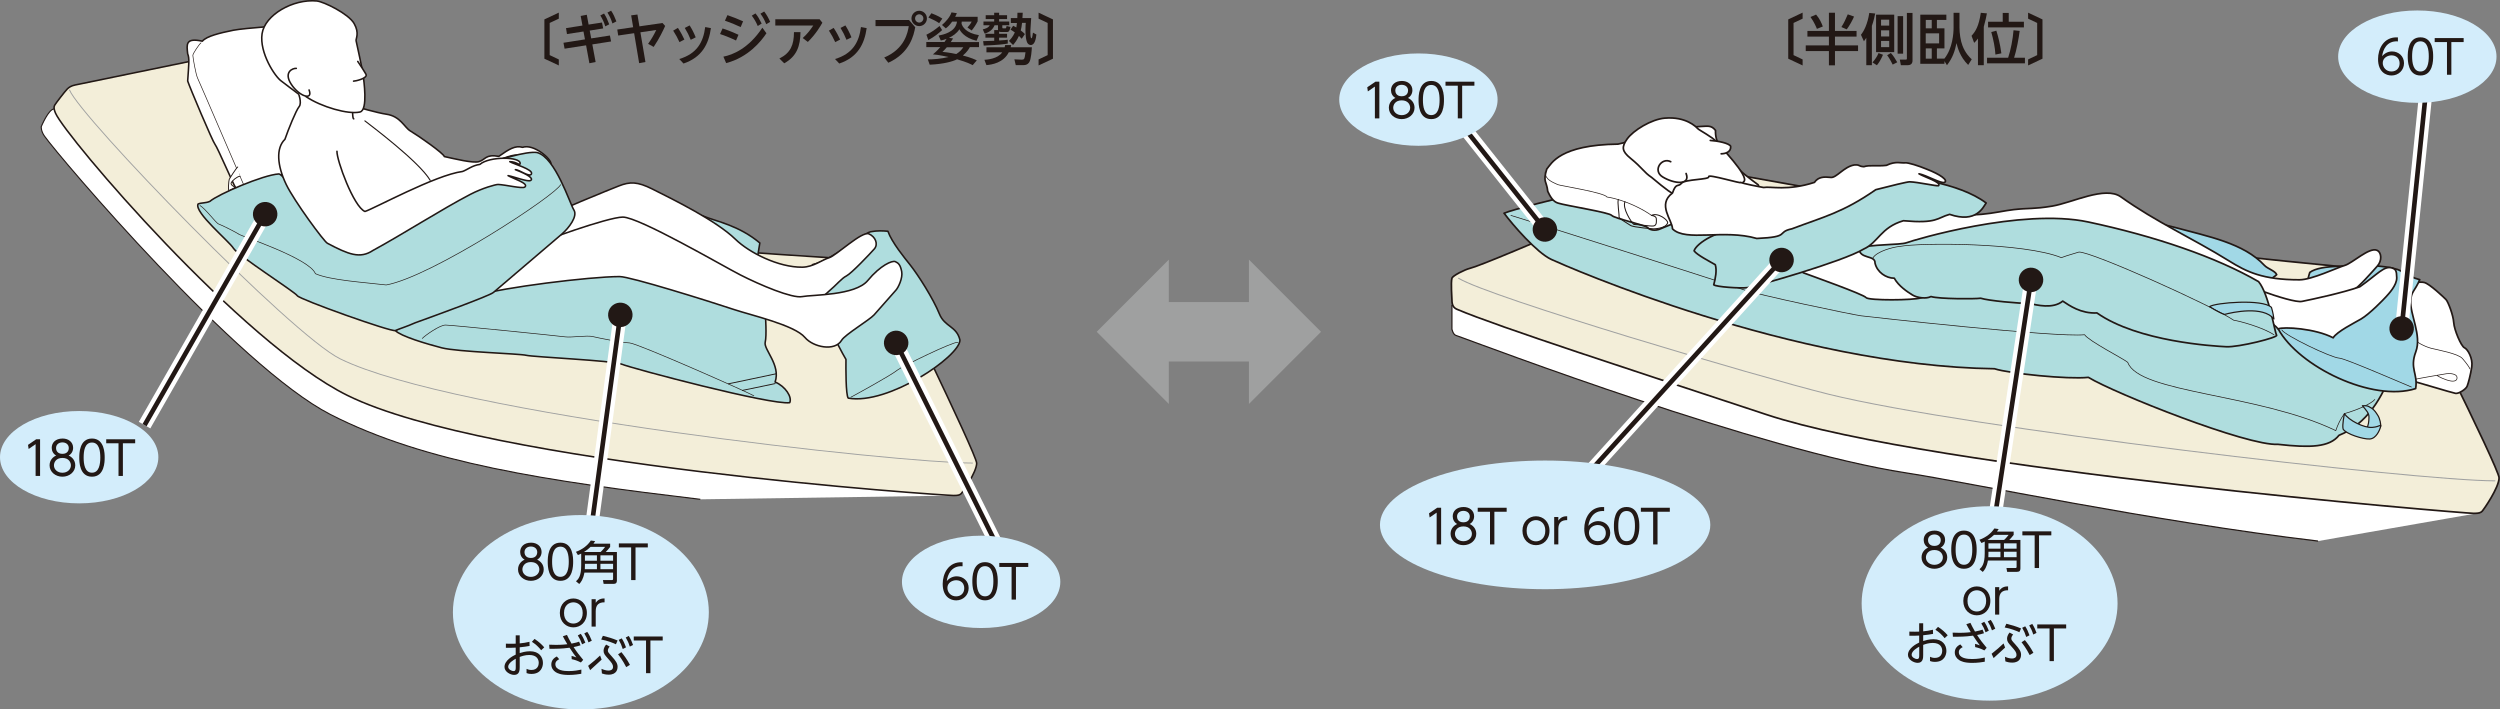<?xml version="1.0" encoding="UTF-8"?><svg id="_レイヤー_2" xmlns="http://www.w3.org/2000/svg" width="537.08" height="152.41" viewBox="0 0 537.08 152.41"><rect x="0" y="0" width="537.08" height="152.41" fill="#808080" stroke="none"/><g id="_レイヤー_1-2"><g><g><line x1="249.02" y1="71.28" x2="270.39" y2="71.28" style="fill:none; stroke:#9fa0a0; stroke-miterlimit:10; stroke-width:12.76px;"/><polygon points="251.1 55.78 251.1 86.78 235.61 71.28 251.1 55.78" style="fill:#9fa0a0;"/><polygon points="268.31 55.78 268.31 86.78 283.8 71.28 268.31 55.78" style="fill:#9fa0a0;"/><path d="M150.45,107.27c-32.8-3.9-59.13-7.79-79.51-18.25C50.99,78.78,12.73,33.74,9.54,29.22c-.77-1.1-.68-2.01-.68-2.01,0,0,1.58-3.8,2.76-3.8L207.02,95.86l-1.2,10.59" style="fill:#fff;"/><path d="M150.45,107.27c-32.8-3.9-59.13-7.79-79.51-18.25C50.99,78.78,12.73,33.74,9.54,29.22c-.77-1.1-.68-2.01-.68-2.01,0,0,1.58-3.8,2.76-3.8L207.02,95.86l-1.2,10.59" style="fill:none; stroke:#221815; stroke-miterlimit:10; stroke-width:.24px;"/><path d="M54.63,10.34s-37.59,7.74-38.45,7.91c-.86,.17-1.37,.5-1.74,.88-.54,.56-2.4,2.98-2.67,3.43-.3,.52-.11,1.14,.17,1.78,2.28,5.15,39.96,49.39,62.71,60.61,30.39,14.99,128.36,21.5,130.24,21.5,1,0,1.33-.12,1.65-.44,.2-.2,3.28-4.59,3.28-6.5s-20.28-43.45-20.28-43.45c0,0-67.9-3.87-76.78-6.94-8.87-3.07-58.12-38.79-58.12-38.79" style="fill:#f3eed9;"/><path d="M54.63,10.34s-37.59,7.74-38.45,7.91c-.86,.17-1.37,.5-1.74,.88-.54,.56-2.4,2.98-2.67,3.43-.3,.52-.11,1.14,.17,1.78,2.28,5.15,39.96,49.39,62.71,60.61,30.39,14.99,128.36,21.5,130.24,21.5,1,0,1.33-.12,1.65-.44,.2-.2,3.28-4.59,3.28-6.5s-20.28-43.45-20.28-43.45c0,0-67.9-3.87-76.78-6.94-8.87-3.07-58.12-38.79-58.12-38.79Z" style="fill:none; stroke:#221815; stroke-miterlimit:10; stroke-width:.34px;"/><path d="M14.94,19.34c2.36,5.86,47.64,52.58,58.14,57.75,24.54,12.07,120.4,22.39,135.84,22.39" style="fill:none; stroke:#9fa0a0; stroke-linecap:round; stroke-linejoin:round; stroke-width:.2px;"/><path d="M40.32,11.57c.42,.91,.23,2.37,0,5.83,.39,1.26,5.38,13.05,5.88,13.63,.5,.59,4.01,8.75,4.37,9.2s1.44,.75,2.55,.23c1.25-.59,24.38-9.6,24.83-9.95,.45-.35,1.9-.97,1.52-1.77-1.08-2.28-10.21-22.88-10.84-23.33-.83-.61-1.37-.26-2.92-.22-2.54,.06-13.37,.86-15.55,1.3-2.9,.59-5.78,1.27-6.69,2.36-3.67-.81-3.36,.72-3.15,2.72" style="fill:#fff;"/><path d="M40.32,11.57c.42,.91,.23,2.37,0,5.83,.39,1.26,5.38,13.05,5.88,13.63,.5,.59,4.01,8.75,4.37,9.2s1.44,.75,2.55,.23c1.25-.59,24.38-9.6,24.83-9.95,.45-.35,1.9-.97,1.52-1.77-1.08-2.28-10.21-22.88-10.84-23.33-.83-.61-1.37-.26-2.92-.22-2.54,.06-13.37,.86-15.55,1.3-2.9,.59-5.78,1.27-6.69,2.36-3.67-.81-3.36,.72-3.15,2.72Z" style="fill:none; stroke:#221815; stroke-linecap:round; stroke-linejoin:round; stroke-width:.34px;"/><path d="M190.75,49.68c-1.17-.09-2.18-.17-3.71,.11-1.53,.28-8.5,6.25-12.46,7.05-.77,1.55,1.44,5.3,1.33,6.91-.15,2.01,4.2,10.74,5.83,13.46-.02,1.82-.05,7.67,.49,8.32,8.57,1.55,24-8.99,24-12.47-.73-3.07-3.27-2.77-4.43-5.65-1.29-3.21-4.56-8.35-6.27-10.5-1.14-1.43-3.94-4.83-4.78-7.23" style="fill:#afddde;"/><path d="M190.75,49.68c-1.17-.09-2.18-.17-3.71,.11-1.53,.28-8.5,6.25-12.46,7.05-.77,1.55,1.44,5.3,1.33,6.91-.15,2.01,4.2,10.74,5.83,13.46-.02,1.82-.05,7.67,.49,8.32,8.57,1.55,24-8.99,24-12.47-.73-3.07-3.27-2.77-4.43-5.65-1.29-3.21-4.56-8.35-6.27-10.5-1.14-1.43-3.94-4.83-4.78-7.23Z" style="fill:none; stroke:#221815; stroke-linecap:round; stroke-linejoin:round; stroke-width:.34px;"/><path d="M163.24,52.2c-4.53-3.79-9.28-4.62-12.05-5.73-2.39-.96-18.4-2.12-20.4-1.95-2.87,.25-14.13-1.12-17.6,1.81-3.47,2.93-10.97,9.28-11.87,10-.9,.72-14.1,14.05-16.4,14.67,1.08,1.21,6.77,2.9,10,3.73,3.39,.87,16.69,1.24,18.13,1.6,1.44,.36,18.63,1.15,20.4,1.87,2.57,1.03,32.15,8.85,36.21,8.31,.56-1.19-.92-3.51-3.14-4.44,1.25-3.63-2.49-7-2.13-8.53,.36-1.53,.04-5.48,.04-6.74s-1.99-8.53-1.86-10.03c.13-1.54,.67-4.57,.67-4.57" style="fill:#afddde;"/><path d="M163.24,52.2c-4.53-3.79-9.28-4.62-12.05-5.73-2.39-.96-18.4-2.12-20.4-1.95-2.87,.25-14.13-1.12-17.6,1.81-3.47,2.93-10.97,9.28-11.87,10-.9,.72-14.1,14.05-16.4,14.67,1.08,1.21,6.77,2.9,10,3.73,3.39,.87,16.69,1.24,18.13,1.6,1.44,.36,18.63,1.15,20.4,1.87,2.57,1.03,32.15,8.85,36.21,8.31,.56-1.19-.92-3.51-3.14-4.44,1.25-3.63-2.49-7-2.13-8.53,.36-1.53,.04-5.48,.04-6.74s-1.99-8.53-1.86-10.03c.13-1.54,.67-4.57,.67-4.57Z" style="fill:none; stroke:#221815; stroke-linecap:round; stroke-linejoin:round; stroke-width:.34px;"/><path d="M90.69,72.74c.62-.68,3.78-2.91,5.02-2.91s24.35,2.35,25.72,2.54c1.36,.18,4.66-.37,5.93-.06,1.26,.31,6.22,1.3,7.89,1.36,1.67,.06,26.07,10.89,26.75,11.38" style="fill:none; stroke:#221815; stroke-miterlimit:10; stroke-width:.14px;"/><line x1="156.42" y1="82.47" x2="166.78" y2="80.29" style="fill:none; stroke:#221815; stroke-miterlimit:10; stroke-width:.2px;"/><line x1="159.5" y1="83.87" x2="166.52" y2="82.41" style="fill:none; stroke:#221815; stroke-linecap:round; stroke-miterlimit:10; stroke-width:.2px;"/><path d="M43.19,9.2c-.36,.23-1.76,2.31-1.76,2.69s.62,4.09,1.04,4.94c.42,.85,10.03,23.27,10.12,23.42" style="fill:none; stroke:#221815; stroke-linecap:round; stroke-linejoin:round; stroke-width:.14px;"/><path d="M51.07,35.87c-.29,.2-1.74,2.45-1.83,2.68-.09,.23-.3,2.55,0,2.41,.3-.14,1.33-.72,1.33-.72,0,0-1.1-.44-.91-.94,.2-.5,1.29-1.38,1.89-1.44" style="fill:#fff;"/><path d="M51.07,35.87c-.29,.2-1.74,2.45-1.83,2.68-.09,.23-.3,2.55,0,2.41,.3-.14,1.33-.72,1.33-.72,0,0-1.1-.44-.91-.94,.2-.5,1.29-1.38,1.89-1.44" style="fill:none; stroke:#221815; stroke-linecap:round; stroke-linejoin:round; stroke-width:.2px;"/><path d="M182.8,85.33c.65-.34,8.71-4.74,10-5.83,.84-.7,12.08-6.22,13.01-5.96" style="fill:none; stroke:#221815; stroke-linecap:round; stroke-linejoin:round; stroke-width:.14px;"/><path d="M115.95,47.48c2.45-1.77,15.66-7,16.96-7.52,2.41-.96,4.03-.96,7.24,.65,4.71,2.36,13.71,6.78,17.83,10.78,3,2.92,9.32,6.07,14.37,6.01,2.39-.03,4.29-1.6,5.77-2.03,1.48-.43,7.04-5.77,8.54-5.13,1.4,.6,2.08,2.21,1.16,3.25-.92,1.04-4.88,5.22-5.97,5.78-1.12,.58-2.16,1.95-3.79,3.31-.93,.78-3.51,3.75-5.53,2.15-2.06-1.62-9.7-2.51-10.93-2.77-1.23-.25-17.99-9.73-24.25-12.03-3.9-1.43-5.57-1.51-9.99,.85-5.61,2.99-14.01,4.67-16.1,5.53" style="fill:#fff;"/><path d="M115.95,47.48c2.45-1.77,15.66-7,16.96-7.52,2.41-.96,4.03-.96,7.24,.65,4.71,2.36,13.71,6.78,17.83,10.78,3,2.92,9.32,6.07,14.37,6.01,2.39-.03,4.29-1.6,5.77-2.03,1.48-.43,7.04-5.77,8.54-5.13,1.4,.6,2.08,2.21,1.16,3.25-.92,1.04-4.88,5.22-5.97,5.78-1.12,.58-2.16,1.95-3.79,3.31-.93,.78-3.51,3.75-5.53,2.15-2.06-1.62-9.7-2.51-10.93-2.77-1.23-.25-17.99-9.73-24.25-12.03-3.9-1.43-5.57-1.51-9.99,.85-5.61,2.99-14.01,4.67-16.1,5.53" style="fill:none; stroke:#221815; stroke-linecap:round; stroke-linejoin:round; stroke-width:.34px;"/><path d="M114.74,52.77c.84-.73,15.92-6.13,19.06-6.13,3.49,0,21.45,10.48,25.19,12.39,4.31,2.2,11.21,5.12,13.35,4.69,2.13-.42,11.38-.18,14.09-3.46,2.71-3.27,5.26-4.35,5.92-4.05s1.08,.68,1.36,2.11c.28,1.42-.74,3.47-1.23,4.01-.48,.54-3.73,4.24-4.7,5.32-.97,1.08-6.27,4.25-6.97,5.45-1.44,2.46-6.12,1.5-7.88-.6-2.23-2.66-11.54-4.77-15.27-6.01-5.59-1.86-22.27-7.07-24.53-7.07-6.43,0-25.49,2.4-30.06,3.94" style="fill:#fff;"/><path d="M114.74,52.77c.84-.73,15.92-6.13,19.06-6.13,3.49,0,21.45,10.48,25.19,12.39,4.31,2.2,11.21,5.12,13.35,4.69,2.13-.42,11.38-.18,14.09-3.46,2.71-3.27,5.26-4.35,5.92-4.05s1.08,.68,1.36,2.11c.28,1.42-.74,3.47-1.23,4.01-.48,.54-3.73,4.24-4.7,5.32-.97,1.08-6.27,4.25-6.97,5.45-1.44,2.46-6.12,1.5-7.88-.6-2.23-2.66-11.54-4.77-15.27-6.01-5.59-1.86-22.27-7.07-24.53-7.07-6.43,0-25.49,2.4-30.06,3.94" style="fill:none; stroke:#221815; stroke-linecap:round; stroke-linejoin:round; stroke-width:.34px;"/><path d="M78.39,25.97c1.26,.99,13.22,7.72,14.03,12.77,.21,1.31,14.6-4.29,15.14-4.49,.54-.2,2.14-.91,3.36-.93,.7,0,1.62,.56,2.7,.16,1.27,.6,2.76,.88,2.55,.13-.33-1.21,2.1,2.41,2.19,1.6,.12-1.05-3.72-4.38-6.09-3.56-1.56-.46-2.93,.39-5.11,1.94-2.87-.52-2.82,.71-4.3,1.14-1.26,.36-5.18-.61-7.41-1.1-.15-.68-5.4-4.37-7.3-5.5-1.27-.75-2.12-3.17-5.17-3.6-1.85-.26-6.54-1.62-6.54-1.62" style="fill:#fff;"/><path d="M78.39,25.97c1.26,.99,13.22,7.72,14.03,12.77,.21,1.31,14.6-4.29,15.14-4.49,.54-.2,2.14-.91,3.36-.93,.7,0,1.62,.56,2.7,.16,1.27,.6,2.76,.88,2.55,.13-.33-1.21,2.1,2.41,2.19,1.6,.12-1.05-3.72-4.38-6.09-3.56-1.56-.46-2.93,.39-5.11,1.94-2.87-.52-2.82,.71-4.3,1.14-1.26,.36-5.18-.61-7.41-1.1-.15-.68-5.4-4.37-7.3-5.5-1.27-.75-2.12-3.17-5.17-3.6-1.85-.26-6.54-1.62-6.54-1.62" style="fill:none; stroke:#221815; stroke-linecap:round; stroke-linejoin:round; stroke-width:.34px;"/><path d="M115.42,32.77c-4.61-.66-23.63,6.91-26.15,9.73-2.52,2.82-7.56,6.67-8.37,6.76-.81,.09-8.95,3.15-9.85,1.8-.9-1.35-9.89-13.69-11.15-13.69-3.35,.19-13.08,4.38-14.81,5.89-.93,.41-1.8,.25-2.54,.57-.87,1.79,6.69,8,7.62,9.53,.93,1.53,13.18,9.35,13.69,10.16,.51,.81,20.26,7.85,21.07,7.49,.81-.36,2.48-.86,4.28-1.67,3.78-1.36,15.95-5.78,16.79-6.51,2.68-2.31,13.32-11.33,14.76-12.59,1.44-1.26,3.4-3.78,2.53-5.13-.86-1.35-3.97-11.28-7.87-12.33" style="fill:#afddde;"/><path d="M115.42,32.77c-4.61-.66-23.63,6.91-26.15,9.73-2.52,2.82-7.56,6.67-8.37,6.76-.81,.09-8.95,3.15-9.85,1.8-.9-1.35-9.89-13.69-11.15-13.69-3.35,.19-13.08,4.38-14.81,5.89-.93,.41-1.8,.25-2.54,.57-.87,1.79,6.69,8,7.62,9.53,.93,1.53,13.18,9.35,13.69,10.16,.51,.81,20.26,7.85,21.07,7.49,.81-.36,2.48-.86,4.28-1.67,3.78-1.36,15.95-5.78,16.79-6.51,2.68-2.31,13.32-11.33,14.76-12.59,1.44-1.26,3.4-3.78,2.53-5.13-.86-1.35-3.97-11.28-7.87-12.33Z" style="fill:none; stroke:#221815; stroke-linecap:round; stroke-linejoin:round; stroke-width:.34px;"/><path d="M42.92,44.14c1.23,.65,3.46,3.81,4.08,4s4.03,1.92,4.4,2.23c.37,.31,15.12,5.14,16.36,8.43,3.21,1.41,10.47,1.86,15.22,2.42,9.88-1.81,36.68-19.45,37.48-21.59" style="fill:none; stroke:#221815; stroke-miterlimit:10; stroke-width:.14px;"/><path d="M68.13,26.81s8.66-3.34,11.53-2.55c2.87,.79,14.62,7.93,14.89,11.61,.27,3.68-8.51,13.85-13.64,13.39-5.13-.46-14.39-18.41-12.77-22.45" style="fill:#fff;"/><path d="M72.39,32.51c-.07,1.88,3.58,11.91,6.01,12.92,1.84-.54,15.17-7.85,20.96-8.59,1.03-.36,2.13-1.32,3.73-1.52,2-1.77,8.85-1.71,8.65-.16-.07,.52-.73-.43-2.22-.43,.83,.51,5.01,1.64,4.66,2.61-.33,.91-2.69-.94-3.46-.89,2.74,1.05,3.99,1.93,3.25,2.33-.61,.32-3.38-.77-4.82-1.05,.98,.6,4.58,1.68,3.59,2.46-.52,.4-4.19-.51-5.74-.56-.48-.01-3.29,.74-5.95,2.12-5.95,3.08-14.78,8.72-20.92,12.05-2.79,1.86-5.26,.86-9.8-1.54-.77-.41-7.13-9.08-8.84-12.62-1.98-4.11-2.22-7.84-.28-9.71,.72-2.1,2.38-6.21,3.05-7.02,.67-.81-.16-2.96-.36-3.56-.2-.6-.13-2.39-.59-2.79l4.38-1.86,7.44,.78s.5,1.22,.86,1.97c.32,.68-.65,7.88,0,8.08" style="fill:#fff;"/><path d="M72.39,32.51c-.07,1.88,3.58,11.91,6.01,12.92,1.84-.54,15.17-7.85,20.96-8.59,1.03-.36,2.13-1.32,3.73-1.52,2-1.77,8.85-1.71,8.65-.16-.07,.52-.73-.43-2.22-.43,.83,.51,5.01,1.64,4.66,2.61-.33,.91-2.69-.94-3.46-.89,2.74,1.05,3.99,1.93,3.25,2.33-.61,.32-3.38-.77-4.82-1.05,.98,.6,4.58,1.68,3.59,2.46-.52,.4-4.19-.51-5.74-.56-.48-.01-3.29,.74-5.95,2.12-5.95,3.08-14.78,8.72-20.92,12.05-2.79,1.86-5.26,.86-9.8-1.54-.77-.41-7.13-9.08-8.84-12.62-1.98-4.11-2.22-7.84-.28-9.71,.72-2.1,2.38-6.21,3.05-7.02,.67-.81-.16-2.96-.36-3.56-.2-.6-.13-2.39-.59-2.79l4.38-1.86,7.44,.78s.5,1.22,.86,1.97c.32,.68-.65,7.88,0,8.08" style="fill:none; stroke:#221815; stroke-linecap:round; stroke-linejoin:round; stroke-width:.34px;"/><path d="M65.74,20.76c3.27,2.21,9.1,3.89,11.6,3.3,1.76-.42,.8-6.83,.68-7.91-.12-1.08-1.43-6.95-1.52-7.4-.09-.44,.77-1.59-.42-3.69-1.19-2.1-6.51-4.7-8.03-4.85-5.08-.48-11.16,2.98-11.75,7.04-.6,4.06,2.78,9.28,4.21,10.22,0,0,3.25,2.49,3.64,2.75" style="fill:#fff;"/><path d="M65.74,20.76c3.27,2.21,9.1,3.89,11.6,3.3,1.76-.42,.8-6.83,.68-7.91-.12-1.08-1.43-6.95-1.52-7.4-.09-.44,.77-1.59-.42-3.69-1.19-2.1-6.51-4.7-8.03-4.85-5.08-.48-11.16,2.98-11.75,7.04-.6,4.06,2.78,9.28,4.21,10.22,0,0,3.25,2.49,3.64,2.75" style="fill:none; stroke:#221815; stroke-linecap:round; stroke-linejoin:round; stroke-width:.34px;"/><path d="M76.86,13.2c.13,.17,1.82,2.71,1.82,2.91,0,.82-2.35,1.32-2.72,1.32" style="fill:#fff;"/><path d="M76.86,13.2c.13,.17,1.82,2.71,1.82,2.91,0,.82-2.35,1.32-2.72,1.32" style="fill:none; stroke:#221815; stroke-linecap:round; stroke-linejoin:round; stroke-width:.34px;"/><path d="M63.65,14.69c-.74-.07-2.78,.77-1.1,3.38,1.73,2.68,4.76,3.61,3.85,1.26" style="fill:none; stroke:#221815; stroke-linecap:round; stroke-linejoin:round; stroke-width:.34px;"/><path d="M78.39,25.97c1.26,.99,11.65,8.75,14.03,12.77" style="fill:#fff;"/><path d="M78.39,25.97c1.26,.99,11.65,8.75,14.03,12.77" style="fill:none; stroke:#221815; stroke-linecap:round; stroke-linejoin:round; stroke-width:.24px;"/><path d="M498,116.24c-36.08-4.29-74.94-12.57-88.45-14.64-31.19-4.78-90.14-27.17-96.79-29.55-.63-.23-.84-1.36-.84-1.36v-5.05l143.21-5.03,77.32,49.61" style="fill:#fff;"/><path d="M498,116.24c-36.08-4.29-74.94-12.57-88.45-14.64-31.19-4.78-90.14-27.17-96.79-29.55-.63-.23-.84-1.36-.84-1.36v-5.05l143.21-5.03,77.32,49.61" style="fill:none; stroke:#221815; stroke-miterlimit:10; stroke-width:.26px;"/><path d="M366,36.34s-46.1,20.34-50.29,21.33c-.93,.22-3.65,1.54-3.79,2.11-.26,1.04,0,4.08,0,4.66,0,1.21,.4,1.71,1.1,2.01,8.66,3.71,38.76,13.44,66.45,22.61,35.95,11.91,149.93,21.23,151.99,21.23,1.1,0,1.47-.13,1.81-.48,.22-.22,3.61-5.05,3.61-7.15s-21.14-44.16-21.14-44.16c0,0-74.79-6.79-90.6-11.02-9.98-2.67-59.15-11.15-59.15-11.15" style="fill:#f3eed9;"/><path d="M366,36.34s-46.1,20.34-50.29,21.33c-.93,.22-3.65,1.54-3.79,2.11-.26,1.04,0,4.08,0,4.66,0,1.21,.4,1.71,1.1,2.01,8.66,3.71,38.76,13.44,66.45,22.61,35.95,11.91,149.93,21.23,151.99,21.23,1.1,0,1.47-.13,1.81-.48,.22-.22,3.61-5.05,3.61-7.15s-21.14-44.16-21.14-44.16c0,0-74.79-6.79-90.6-11.02-9.98-2.67-59.15-11.15-59.15-11.15Z" style="fill:none; stroke:#221815; stroke-miterlimit:10; stroke-width:.37px;"/><path d="M313.35,59.78c6.64,4.08,64.23,21.13,79.49,24.91,29.19,7.25,126.17,18.61,143.14,18.61" style="fill:none; stroke:#9fa0a0; stroke-linecap:round; stroke-linejoin:round; stroke-width:.22px;"/><path d="M323.13,45.81c1.78,2.41,6.98,8.46,10.16,9.93,3.18,1.47,51.98,22.89,95.19,23.48,3.18,1.03,15.76,2.32,20.17,1.85,5.66,3.44,34.12,14.78,40.76,14.39,6.95,.78,11.06,.62,13.08-1.94,11.83-4.73,13.89-23.2,13.65-26.8-.23-3.61-61.37-10.83-64.94-10.99s-88.76-19.15-91.47-18.76c-2.72,.39-32.51,7.14-36.62,8.84" style="fill:#afddde;"/><path d="M323.13,45.81c1.78,2.41,6.98,8.46,10.16,9.93,3.18,1.47,51.98,22.89,95.19,23.48,3.18,1.03,15.76,2.32,20.17,1.85,5.66,3.44,34.12,14.78,40.76,14.39,6.95,.78,11.06,.62,13.08-1.94,11.83-4.73,13.89-23.2,13.65-26.8-.23-3.61-61.37-10.83-64.94-10.99s-88.76-19.15-91.47-18.76c-2.72,.39-32.51,7.14-36.62,8.84Z" style="fill:none; stroke:#221815; stroke-linecap:round; stroke-linejoin:round; stroke-width:.37px;"/><path d="M324.6,46.28c1.24,.31,46.94,14.84,49.81,15.91,2.87,1.08,23.58,5.42,25.37,5.65,1.78,.23,41.9,4.72,48.06,4.07,.89,1.37,8.65,5.32,9.27,5.94,2.41,6.66,28.09,6.66,44.69,14.66,.42-1.25,1-2.5,1.86-3.65,2.93-.82,5.82-2.17,6.52-3.03" style="fill:none; stroke:#221815; stroke-linecap:round; stroke-linejoin:round; stroke-width:.15px;"/><path d="M507.53,87.16c1.19,0,1.01,0,1.81,.44,.8,.44,1.19,1.19,1.43,1.54,.53,.75,.77,2.11,.65,2.53s-1.03,.85-3.03,.51c.45-.8,.53-1.68,.54-2.56,.02-.88-.59-1.48-1.41-2.46" style="fill:#a1d8e6;"/><path d="M507.53,87.16c1.19,0,1.01,0,1.81,.44,.8,.44,1.19,1.19,1.43,1.54,.53,.75,.77,2.11,.65,2.53s-1.03,.85-3.03,.51c.45-.8,.53-1.68,.54-2.56,.02-.88-.59-1.48-1.41-2.46Z" style="fill:none; stroke:#221815; stroke-linecap:round; stroke-linejoin:round; stroke-width:.26px;"/><path d="M503.67,88.87c.87,1.41,4.19,3.1,5.97,2.95,1.78-.15,1.94-.85,1.78-.15-.16,.7-.93,2.56-2.33,2.64-1.4,.08-5.07-1.06-5.71-2.12-.25-.88,.28-3.31,.28-3.31" style="fill:#a1d8e6;"/><path d="M503.67,88.87c.87,1.41,4.19,3.1,5.97,2.95,1.78-.15,1.94-.85,1.78-.15-.16,.7-.93,2.56-2.33,2.64-1.4,.08-5.07-1.06-5.71-2.12-.25-.88,.28-3.31,.28-3.31Z" style="fill:none; stroke:#221815; stroke-linecap:round; stroke-linejoin:round; stroke-width:.26px;"/><path d="M520.82,60.69c1.16,.29,4.21,3.21,4.65,3.65,.44,.43,1.57,3.34,1.67,4.95,.1,1.6,1.6,5.12,2.31,5.42,.7,.3,1.84,2.31,1.57,4.08-.27,1.77-.74,3.51-1,4.18-.27,.67-1.81,1.64-2.48,1.54-.67-.1-9.03-2.64-9.5-2.74-.47-.1-4.05-18.87-3.68-19.27,.37-.4,4.58-2.28,6.46-1.81" style="fill:#fff;"/><path d="M520.82,60.69c1.16,.29,4.21,3.21,4.65,3.65,.44,.43,1.57,3.34,1.67,4.95,.1,1.6,1.6,5.12,2.31,5.42,.7,.3,1.84,2.31,1.57,4.08-.27,1.77-.74,3.51-1,4.18-.27,.67-1.81,1.64-2.48,1.54-.67-.1-9.03-2.64-9.5-2.74-.47-.1-4.05-18.87-3.68-19.27,.37-.4,4.58-2.28,6.46-1.81Z" style="fill:none; stroke:#221815; stroke-linecap:round; stroke-linejoin:round; stroke-width:.37px;"/><path d="M518.04,72.57c.97,.84,2.78,1.87,4.21,2.24,1.44,.37,5.82,1.14,6.76,2.21,.94,1.07,1.57,2.04,1.6,2.21" style="fill:none; stroke:#221815; stroke-linecap:round; stroke-linejoin:round; stroke-width:.15px;"/><path d="M518.58,81.54c.87-.21,6.05-1.12,6.99-1.25,.94-.13,2.07,.08,2.24,.62,.17,.55-.13,1.11-1.24,.95s-2.87-.99-3.03-1.24" style="fill:none; stroke:#221815; stroke-linecap:round; stroke-linejoin:round; stroke-width:.15px;"/><path d="M519.83,60.08c-1.22-.3-2.63-.96-4.08-1.87-1.45-.91-6.98-1.56-13.51-.98-2.43,.05-4.81,.4-6.02,1.29-.55,1.57-.81,4.48-1.67,6.24-.86,1.76-5.07,4.97-5.12,5.9,4.43,8.1,20.21,15.79,29.53,12.82,.53-3.21-1.34-4.25,.03-7.9,1.34-3.56-1.3-8.04-1.09-11.05,.15-2,.83-1.88,1.94-4.45" style="fill:#a1d8e6;"/><path d="M519.83,60.08c-1.22-.3-2.63-.96-4.08-1.87-1.45-.91-6.98-1.56-13.51-.98-2.43,.05-4.81,.4-6.02,1.29-.55,1.57-.81,4.48-1.67,6.24-.86,1.76-5.07,4.97-5.12,5.9,4.43,8.1,20.21,15.79,29.53,12.82,.53-3.21-1.34-4.25,.03-7.9,1.34-3.56-1.3-8.04-1.09-11.05,.15-2,.83-1.88,1.94-4.45Z" style="fill:none; stroke:#221815; stroke-linecap:round; stroke-linejoin:round; stroke-width:.37px;"/><path d="M490.21,70.89c.67,1.17,10.55,5.97,12.41,6.06,1.2,.06,14.08,5.65,15.42,6.19" style="fill:none; stroke:#221815; stroke-linecap:round; stroke-linejoin:round; stroke-width:.15px;"/><path d="M489.1,59c-.52,.59-2.67,1.6-2.63,2.67,.04,1.07-21.33-5.25-24.31-5.92-2.98-.67-15.63-6.1-14.2-6.63,1.43-.53,10.24-2.72,19.1-.31,7.44,2.02,14.96,3.43,19.41,8.2,.69,.74,2.33,1.18,2.63,1.99" style="fill:#a1d8e6;"/><path d="M489.1,59c-.52,.59-2.67,1.6-2.63,2.67,.04,1.07-21.33-5.25-24.31-5.92-2.98-.67-15.63-6.1-14.2-6.63,1.43-.53,10.24-2.72,19.1-.31,7.44,2.02,14.96,3.43,19.41,8.2,.69,.74,2.33,1.18,2.63,1.99Z" style="fill:none; stroke:#221815; stroke-linecap:round; stroke-linejoin:round; stroke-width:.37px;"/><path d="M427.76,59.21c2.29-.94,11.53-2.78,17.71-6.08,4.86-2.6,6.7-2.51,10.99-.93,6.89,2.53,25.33,12.96,26.68,13.24,1.35,.28,9.75,1.26,12.02,3.04,2.23,1.75,5.06-1.51,6.08-2.37,1.79-1.5,2.93-3,4.17-3.64,1.2-.62,4.32-4.18,5.34-5.33,1.02-1.15,.91-2.93-.11-3.37-1.64-.72-5.27,2.77-6.89,3.24-1.63,.47-7.11,3.1-9.74,3.1-7.9,0-11.3-1.67-15.21-4.1-7.58-4.72-15.67-8.35-23.17-13.72-3.36-2.4-10.45,1.27-14.76,1.99-3.98,.66-5.02,.39-8.25,.75-3.77,.41-9.72,2.35-15.23-.15,0,0-3.42,2.03-8.55,1.65-5.14-.37-20.73,8.22-20.73,8.22,0,0-2.11,3.33-.66,3.87,1.45,.54,12.97,4.64,13.43,5.31,.46,.66,10.32,.6,11.81,.05,1.49-.55,5.1-1.78,5.1-1.78" style="fill:#fff;"/><path d="M427.76,59.21c2.29-.94,11.53-2.78,17.71-6.08,4.86-2.6,6.7-2.51,10.99-.93,6.89,2.53,25.33,12.96,26.68,13.24,1.35,.28,9.75,1.26,12.02,3.04,2.23,1.75,5.06-1.51,6.08-2.37,1.79-1.5,2.93-3,4.17-3.64,1.2-.62,4.32-4.18,5.34-5.33,1.02-1.15,.91-2.93-.11-3.37-1.64-.72-5.27,2.77-6.89,3.24-1.63,.47-7.11,3.1-9.74,3.1-7.9,0-11.3-1.67-15.21-4.1-7.58-4.72-15.67-8.35-23.17-13.72-3.36-2.4-10.45,1.27-14.76,1.99-3.98,.66-5.02,.39-8.25,.75-3.77,.41-9.72,2.35-15.23-.15,0,0-3.42,2.03-8.55,1.65-5.14-.37-20.73,8.22-20.73,8.22,0,0-2.11,3.33-.66,3.87,1.45,.54,12.97,4.64,13.43,5.31,.46,.66,10.32,.6,11.81,.05,1.49-.55,5.1-1.78,5.1-1.78" style="fill:none; stroke:#221815; stroke-linecap:round; stroke-linejoin:round; stroke-width:.37px;"/><path d="M428.1,49.53c.92-.81,15.16-.66,18.61-.66,3.84,0,23.88,6.9,27.99,8.99,4.74,2.42,17.49,7.35,19.84,6.89,2.35-.47,8.77-1.85,12.42-3.14,3.82-2.68,5.23-4.6,6.92-4.04,.76,.26,.99,.49,1.02,2.09,.03,1.64-1.76,3.49-2.3,4.09-.53,.59-3.52,3.69-5.37,4.78-1.38,.81-5.22,2.72-5.99,4.04-3.81-2-10.65-2.43-11.83-1.91-2.45-2.92-9.99-4.67-14.1-6.04-6.15-2.05-24.49-7.77-26.99-7.77-7.08,0-28.04,2.64-33.07,4.33" style="fill:#fff;"/><path d="M428.1,49.53c.92-.81,15.16-.66,18.61-.66,3.84,0,23.88,6.9,27.99,8.99,4.74,2.42,17.49,7.35,19.84,6.89,2.35-.47,8.77-1.85,12.42-3.14,3.82-2.68,5.23-4.6,6.92-4.04,.76,.26,.99,.49,1.02,2.09,.03,1.64-1.76,3.49-2.3,4.09-.53,.59-3.52,3.69-5.37,4.78-1.38,.81-5.22,2.72-5.99,4.04-3.81-2-10.65-2.43-11.83-1.91-2.45-2.92-9.99-4.67-14.1-6.04-6.15-2.05-24.49-7.77-26.99-7.77-7.08,0-28.04,2.64-33.07,4.33" style="fill:none; stroke:#221815; stroke-linecap:round; stroke-linejoin:round; stroke-width:.37px;"/><path d="M485.22,60.51c2.27,2.76,3.47,11,3.87,11.49,.4,.49-8.15,2.63-10.82,2.49-2.67-.13-18.97-1.07-27.78-7.26-3.43,.18-5.92-1.59-7.35-2.54-2.09,1.74-5.61,.85-7.17,.49-2.14,.04-8.82-.58-10.46-1.11-1.2,.18-8.95,.18-10.68-.36-.98,.53-2.94,.31-4.01-.36-1.07-.67-2.93-1.88-3.87-3.58-1.74,0-3.7-1.27-4.14-3.27,.09-1.76-3.38-.76-3.43-3.16,2.25-.9,8.86-.67,10.24-1.2,1.38-.53,24.62-7.51,39-4.45,14.38,3.07,27.43,7.52,36.6,12.82" style="fill:#afddde;"/><path d="M485.22,60.51c2.27,2.76,3.47,11,3.87,11.49,.4,.49-8.15,2.63-10.82,2.49-2.67-.13-18.97-1.07-27.78-7.26-3.43,.18-5.92-1.59-7.35-2.54-2.09,1.74-5.61,.85-7.17,.49-2.14,.04-8.82-.58-10.46-1.11-1.2,.18-8.95,.18-10.68-.36-.98,.53-2.94,.31-4.01-.36-1.07-.67-2.93-1.88-3.87-3.58-1.74,0-3.7-1.27-4.14-3.27,.09-1.76-3.38-.76-3.43-3.16,2.25-.9,8.86-.67,10.24-1.2,1.38-.53,24.62-7.51,39-4.45,14.38,3.07,27.43,7.52,36.6,12.82Z" style="fill:none; stroke:#221815; stroke-linecap:round; stroke-linejoin:round; stroke-width:.37px;"/><path d="M474.7,65.87c1.16-.85,11.41-1.7,13.28,.17,.36,1.2,.45,1.96,.53,2.49-2.27-2.88-8.92-1.45-10.6-.98-1.31-.41-3.22-1.68-3.22-1.68" style="fill:#a1d8e6;"/><path d="M474.7,65.87c1.16-.85,11.41-1.7,13.28,.17,.36,1.2,.45,1.96,.53,2.49-2.27-2.88-8.92-1.45-10.6-.98-1.31-.41-3.22-1.68-3.22-1.68Z" style="fill:none; stroke:#221815; stroke-linecap:round; stroke-linejoin:round; stroke-width:.26px;"/><path d="M402.32,55.49c.8-1.52,4.54-2.45,5.79-2.54,4.36-.85,26.71-.85,34.73,2.4,1.6-.6,2.89-.89,3.78-1.2,2.54-.18,28.59,11.5,33.26,14.65,1.11,.13,6.23,1.51,8.64,3.12" style="fill:none; stroke:#221815; stroke-linecap:round; stroke-linejoin:round; stroke-width:.15px;"/><path d="M426.69,43.61c-.64,.87-2.07,4.43-7.85,2.44-2.73,.76-2.64,2.03-9.93,1.37-4.89,1.44-5.39,4.68-8.54,6.09-4.43,2.69-23.39,8.07-24.95,8.28-1.56,.2-6.8-.16-7.25-.61,.37-1.4,.7-3.09,.33-4.31-1.2-.7-3.98-2.13-4.56-2.99,.58-1.7,5.31-4.64,9.57-4.39,4.27,.25,18.57-5.51,20.72-6.63,2.16-1.12,11.15-4.89,13.1-4.89s13.47,1.16,19.36,5.64" style="fill:#afddde;"/><path d="M426.69,43.61c-.64,.87-2.07,4.43-7.85,2.44-2.73,.76-2.64,2.03-9.93,1.37-4.89,1.44-5.39,4.68-8.54,6.09-4.43,2.69-23.39,8.07-24.95,8.28-1.56,.2-6.8-.16-7.25-.61,.37-1.4,.7-3.09,.33-4.31-1.2-.7-3.98-2.13-4.56-2.99,.58-1.7,5.31-4.64,9.57-4.39,4.27,.25,18.57-5.51,20.72-6.63,2.16-1.12,11.15-4.89,13.1-4.89s13.47,1.16,19.36,5.64Z" style="fill:none; stroke:#221815; stroke-linecap:round; stroke-linejoin:round; stroke-width:.37px;"/><path d="M332.49,41.08c.47,1,1.12,2.28,2.28,2.57,1.74,.54,10.94,1.99,11.48,2.63,.55,.64,7.31,2.11,7.71,2.61,.4,.49,1.59,.82,2.81,.25,1.38-.65,19.84-7.75,20.34-8.14s1.02-.4,.6-1.29c-3.32-2.51-9.41-6.83-9.16-11.69-.95-1.24-1.82-.87-3.52-.83-2.79,.07-15.02,3.28-17.42,3.77-12.58,.17-14.31,4.18-15.32,5.37-.87,2.85-.02,2.54,.21,4.74" style="fill:#fff;"/><path d="M332.49,41.08c.47,1,1.12,2.28,2.28,2.57,1.74,.54,10.94,1.99,11.48,2.63,.55,.64,7.31,2.11,7.71,2.61,.4,.49,1.59,.82,2.81,.25,1.38-.65,19.84-7.75,20.34-8.14s1.02-.4,.6-1.29c-3.32-2.51-9.41-6.83-9.16-11.69-.95-1.24-1.82-.87-3.52-.83-2.79,.07-15.02,3.28-17.42,3.77-12.58,.17-14.31,4.18-15.32,5.37-.87,2.85-.02,2.54,.21,4.74Z" style="fill:none; stroke:#221815; stroke-linecap:round; stroke-linejoin:round; stroke-width:.37px;"/><path d="M331.95,36.96c-.04,1.71,1.78,2.23,2.73,2.71,.37,.19,10.07,1.72,10.53,2.65,4.02,.62,8,2.78,9.57,3.95" style="fill:none; stroke:#221815; stroke-linecap:round; stroke-linejoin:round; stroke-width:.15px;"/><path d="M347.7,42.9c-.32,.22,.23,3.47,.12,3.73-.1,.26,2.15,1.57,2.44,1.78,.62,.45,4.93,.75,4.93,.75,0,0,2.69,0,3.07-1.28,.16-.56-2.06-2.32-3.48-1.6,0,0,.99,.1,1.04,.65,.04,.54,.17,1.53-.62,1.62-.77,.08-3.11-.33-4.19-.33-.6-.52-2.5-3.49-1.92-4.86" style="fill:none; stroke:#221815; stroke-linecap:round; stroke-linejoin:round; stroke-width:.22px;"/><path d="M361.31,40.5c3.91-1.78,10.9,1.22,13.36-1.53,1.08-1.2-5.23-7.63-5.97-8.56-.74-.93-3.64-2.43-3.98-2.79-.34-.36-2.49-2.62-7.07-2.24-2.88,.24-6.78,2.63-8.1,4.49-1.22,1.73-1.11,2.62,.71,4.11,2.67,2.18,2.85,2.98,4.57,4.14,0,0,3.94,3.35,4.46,3.36" style="fill:#fff;"/><path d="M361.31,40.5c3.91-1.78,10.9,1.22,13.36-1.53,1.08-1.2-5.23-7.63-5.97-8.56-.74-.93-3.64-2.43-3.98-2.79-.34-.36-2.49-2.62-7.07-2.24-2.88,.24-6.78,2.63-8.1,4.49-1.22,1.73-1.11,2.62,.71,4.11,2.67,2.18,2.85,2.98,4.57,4.14,0,0,3.94,3.35,4.46,3.36" style="fill:none; stroke:#221815; stroke-linecap:round; stroke-linejoin:round; stroke-width:.37px;"/><path d="M367.43,30.17c1.57,.09,4.04,.59,4.37,1.25,.14,1.2-1.09,1.62-2.03,1.62" style="fill:#fff;"/><path d="M367.43,30.17c1.57,.09,4.04,.59,4.37,1.25,.14,1.2-1.09,1.62-2.03,1.62" style="fill:none; stroke:#221815; stroke-linecap:round; stroke-linejoin:round; stroke-width:.37px;"/><path d="M358.92,34.74c-1.94-1.02-3.97,1.9-1.73,3.27,2.48,1.52,6.04,1.85,5.04-.73" style="fill:#fff;"/><path d="M358.92,34.74c-1.94-1.02-3.97,1.9-1.73,3.27,2.48,1.52,6.04,1.85,5.04-.73" style="fill:none; stroke:#221815; stroke-linecap:round; stroke-linejoin:round; stroke-width:.37px;"/><path d="M393.3,38.12c1.23,.13,2.81-2.3,5.05-2.68,1.29-.1,.79,.29,2.07,.37,1.13-.4,3.08-.06,4.85-.29,2.03-.99,3.19-.42,4.02-.54,.57-.09,2.93,.65,4.6,1.35,3.02,1.16,4.68,2.42,3.85,2.85-.67,.35-3.89-1.53-5.47-1.84,1.08,.66,4.97,1.84,4.17,2.56-.41,.11-4.46-.79-6.17-.84-.53-.01-4.06,.86-7.29,1.69-7.09,4.93-11.23,5.84-18.03,8.41-3.48,.75-.08,1.74-7.54,2.07-7.13-2.07-15.25,.79-18.11-2.07,0-1.86-3.36-5.22,0-7.69,.79-2.32,1.2-1.21,1.94-2.1,.74-.89,6.07-.75,5.85-1.41-.22-.66,7.35,1.66,6.84,1.22,0,0,.7,.32,4.93,1.1,1.58-.29,5.14,.79,10.94-1.1,.83-1.22,2.11-1.22,3.49-1.07" style="fill:#fff;"/><path d="M393.3,38.12c1.23,.13,2.81-2.3,5.05-2.68,1.29-.1,.79,.29,2.07,.37,1.13-.4,3.08-.06,4.85-.29,2.03-.99,3.19-.42,4.02-.54,.57-.09,2.93,.65,4.6,1.35,3.02,1.16,4.68,2.42,3.85,2.85-.67,.35-3.89-1.53-5.47-1.84,1.08,.66,4.97,1.84,4.17,2.56-.41,.11-4.46-.79-6.17-.84-.53-.01-4.06,.86-7.29,1.69-7.09,4.93-11.23,5.84-18.03,8.41-3.48,.75-.08,1.74-7.54,2.07-7.13-2.07-15.25,.79-18.11-2.07,0-1.86-3.36-5.22,0-7.69,.79-2.32,1.2-1.21,1.94-2.1,.74-.89,6.07-.75,5.85-1.41-.22-.66,7.35,1.66,6.84,1.22,0,0,.7,.32,4.93,1.1,1.58-.29,5.14,.79,10.94-1.1,.83-1.22,2.11-1.22,3.49-1.07Z" style="fill:none; stroke:#221815; stroke-linecap:round; stroke-linejoin:round; stroke-width:.37px;"/><line x1="31.06" y1="91.33" x2="56.96" y2="46.01" style="fill:none; stroke:#fff; stroke-miterlimit:10; stroke-width:2.84px;"/><line x1="31.06" y1="91.33" x2="56.96" y2="46.01" style="fill:none; stroke:#221815; stroke-miterlimit:10;"/><path d="M59.25,47.32c.72-1.26,.28-2.87-.98-3.59-1.26-.72-2.87-.28-3.59,.98-.72,1.26-.28,2.87,.98,3.59,1.26,.72,2.87,.28,3.59-.98" style="fill:#221815;"/><line x1="315.05" y1="28.08" x2="331.9" y2="49.31" style="fill:none; stroke:#fff; stroke-miterlimit:10; stroke-width:2.84px;"/><line x1="315.05" y1="28.08" x2="331.9" y2="49.31" style="fill:none; stroke:#221815; stroke-miterlimit:10;"/><path d="M329.83,50.94c.9,1.14,2.56,1.33,3.7,.43,1.14-.9,1.33-2.56,.43-3.7-.9-1.14-2.56-1.33-3.7-.43-1.14,.9-1.33,2.56-.42,3.7" style="fill:#221815;"/><line x1="336.75" y1="106.57" x2="382.74" y2="55.86" style="fill:none; stroke:#fff; stroke-miterlimit:10; stroke-width:2.84px;"/><line x1="336.75" y1="106.57" x2="382.74" y2="55.86" style="fill:none; stroke:#221815; stroke-miterlimit:10;"/><path d="M384.69,57.63c.98-1.08,.89-2.74-.18-3.72-1.08-.98-2.74-.9-3.72,.18-.98,1.08-.9,2.74,.18,3.72,1.08,.98,2.74,.89,3.72-.18" style="fill:#221815;"/><line x1="126.7" y1="115.97" x2="133.26" y2="67.64" style="fill:none; stroke:#fff; stroke-miterlimit:10; stroke-width:2.84px;"/><line x1="126.7" y1="115.97" x2="133.26" y2="67.64" style="fill:none; stroke:#221815; stroke-miterlimit:10;"/><path d="M135.87,68c.2-1.44-.81-2.77-2.25-2.96-1.44-.2-2.77,.81-2.96,2.25-.19,1.44,.81,2.77,2.25,2.96,1.44,.19,2.77-.81,2.96-2.25" style="fill:#221815;"/><line x1="428.22" y1="113.38" x2="436.33" y2="60.14" style="fill:none; stroke:#fff; stroke-miterlimit:10; stroke-width:2.84px;"/><line x1="428.22" y1="113.38" x2="436.33" y2="60.14" style="fill:none; stroke:#221815; stroke-miterlimit:10;"/><path d="M438.93,60.53c.22-1.44-.77-2.78-2.21-3-1.44-.22-2.78,.77-3,2.2-.22,1.44,.77,2.78,2.21,3,1.44,.22,2.78-.77,3-2.21" style="fill:#221815;"/><line x1="522.7" y1="4.73" x2="515.95" y2="70.57" style="fill:none; stroke:#fff; stroke-miterlimit:10; stroke-width:2.84px;"/><line x1="522.7" y1="4.73" x2="515.95" y2="70.57" style="fill:none; stroke:#221815; stroke-miterlimit:10;"/><path d="M513.33,70.3c-.15,1.45,.9,2.74,2.35,2.89,1.45,.15,2.74-.9,2.89-2.35,.15-1.45-.9-2.74-2.35-2.89-1.45-.15-2.74,.9-2.89,2.35" style="fill:#221815;"/><line x1="214.33" y1="117.49" x2="192.53" y2="73.66" style="fill:none; stroke:#fff; stroke-miterlimit:10; stroke-width:2.84px;"/><line x1="214.33" y1="117.49" x2="192.53" y2="73.66" style="fill:none; stroke:#221815; stroke-miterlimit:10;"/><path d="M194.88,72.49c-.65-1.3-2.23-1.83-3.53-1.18-1.3,.65-1.83,2.23-1.18,3.53,.65,1.3,2.23,1.83,3.53,1.18,1.3-.65,1.83-2.23,1.18-3.53" style="fill:#221815;"/></g><g><path d="M367.43,112.76c0,7.63-15.89,13.82-35.49,13.82s-35.48-6.19-35.48-13.82,15.89-13.82,35.48-13.82,35.49,6.19,35.49,13.82" style="fill:#d3edfb; fill-rule:evenodd;"/><path d="M152.28,131.53c0,11.53-12.31,20.88-27.49,20.88s-27.49-9.35-27.49-20.88,12.31-20.88,27.49-20.88,27.49,9.35,27.49,20.88" style="fill:#d3edfb; fill-rule:evenodd;"/><path d="M454.92,129.64c0,11.53-12.31,20.88-27.49,20.88s-27.49-9.35-27.49-20.88,12.31-20.88,27.49-20.88,27.49,9.35,27.49,20.88" style="fill:#d3edfb; fill-rule:evenodd;"/><path d="M34.02,98.22c0,5.48-7.62,9.92-17.01,9.92S0,103.69,0,98.22s7.62-9.92,17.01-9.92,17.01,4.44,17.01,9.92" style="fill:#d3edfb; fill-rule:evenodd;"/><path d="M227.79,125c0,5.48-7.62,9.92-17.01,9.92s-17.01-4.44-17.01-9.92,7.62-9.92,17.01-9.92,17.01,4.44,17.01,9.92" style="fill:#d3edfb; fill-rule:evenodd;"/><path d="M536.33,12.17c0,5.48-7.62,9.92-17.01,9.92s-17.01-4.44-17.01-9.92,7.62-9.92,17.01-9.92,17.01,4.44,17.01,9.92" style="fill:#d3edfb; fill-rule:evenodd;"/><polygon points="116.95 12.61 116.95 4.17 120.05 2.71 120.05 4.01 118.09 4.93 118.09 11.84 120.05 12.77 120.05 14.06 116.95 12.61" style="fill:#221815;"/><path d="M124.74,3.43l1.32-.26,.39,2.11,2.88-.44,.25,1.27-2.89,.46,.32,1.68,4.02-.62,.25,1.28-4.03,.63,.71,3.79-1.34,.26-.71-3.85-4.62,.72-.24-1.27,4.62-.73-.32-1.69-3.55,.55-.2-1.28,3.53-.55-.38-2.05Zm5.03-.52c.48,.74,.73,1.31,1.11,2.32l-.85,.43c-.31-.97-.55-1.49-1.06-2.34l.79-.41Zm1.52-.61c.52,.78,.75,1.33,1.13,2.3l-.85,.44c-.31-.96-.57-1.53-1.07-2.34l.79-.41Z" style="fill:#221815;"/><path d="M135.59,3.3l1.35-.18,.43,2.54,4.95-.72,.58,.63c-.46,1.02-1.21,2.62-2.47,4.51l-1.2-.66c.72-1.02,1.14-1.72,1.76-2.98l-3.41,.5,1.08,6.38-1.35,.25-1.08-6.44-3.42,.5-.2-1.29,3.41-.49-.43-2.57Z" style="fill:#221815;"/><path d="M145.64,5.99c.66,1.01,1.03,1.74,1.39,2.51l-1.06,.55c-.4-.88-.76-1.55-1.35-2.47l1.02-.59Zm7.09,.04c-.48,3.43-1.92,6.28-5.89,7.62l-.91-.97c3.77-1.14,5.15-3.57,5.57-6.87l1.23,.23Zm-4.58-.58c.5,.79,.9,1.55,1.31,2.57l-1.07,.53c-.39-.97-.71-1.61-1.28-2.55l1.04-.54Z" style="fill:#221815;"/><path d="M158.12,8.7c-1.51-.72-2.69-1.14-3.43-1.39l.54-1.2c.56,.18,1.77,.59,3.42,1.36l-.53,1.24Zm6.54-1.56c-1.16,1.75-3.91,5.17-8.66,6.42l-.59-1.39c1.97-.38,5.42-1.74,8.37-6.22l.88,1.2Zm-5.54-1.32c-1.21-.58-2.03-.9-3.38-1.38l.54-1.19c1.3,.46,2.11,.77,3.36,1.33l-.52,1.24Zm3.18-2.94c.55,.67,.8,1.14,1.33,2.18l-.84,.53c-.42-.95-.65-1.35-1.28-2.23l.79-.48Zm1.88-.4c.57,.74,.91,1.39,1.28,2.22l-.85,.5c-.38-.92-.62-1.4-1.24-2.26l.8-.47Z" style="fill:#221815;"/><path d="M176.08,4.14l.59,.74c-.37,.66-1.38,2.42-3.12,4.13l-1.1-.84c1.03-.92,1.62-1.73,2.27-2.69h-8.16v-1.34h9.52Zm-4.11,2.77c-.05,2.94-.74,5.15-3.49,6.69l-1.04-1.03c2.42-1.21,3.12-2.93,3.13-5.66h1.4Z" style="fill:#221815;"/><path d="M179.1,5.99c.66,1.01,1.03,1.74,1.39,2.51l-1.06,.55c-.4-.88-.76-1.55-1.35-2.47l1.02-.59Zm7.09,.04c-.48,3.43-1.92,6.28-5.89,7.62l-.91-.97c3.77-1.14,5.15-3.57,5.57-6.87l1.23,.23Zm-4.58-.58c.5,.79,.9,1.55,1.31,2.57l-1.07,.53c-.39-.97-.71-1.61-1.28-2.55l1.04-.54Z" style="fill:#221815;"/><path d="M195.29,4.3l1.33,1.55c-.29,1.57-1.08,5.52-5.78,7.63l-.88-1.12c4.49-1.9,5.07-5.5,5.27-6.74h-7.14v-1.32h7.2Zm3.84-.34c0,.91-.74,1.65-1.66,1.65s-1.66-.76-1.66-1.65,.76-1.65,1.66-1.65,1.66,.72,1.66,1.65m-2.54,0c0,.5,.41,.89,.89,.89s.89-.4,.89-.89-.41-.89-.89-.89-.89,.38-.89,.89" style="fill:#221815;"/><path d="M202.89,9.05c.14-.2,.29-.41,.47-.7-.55,.2-.88,.28-1.25,.35l-.47-1.06c.91-.18,3.68-.71,3.95-3h-1.03c-.65,.89-.98,1.15-1.37,1.45l-.82-.72c.78-.65,1.73-1.73,2.04-2.71l1.15,.17c-.11,.26-.19,.48-.36,.78h4.83v.97c-.29,.61-.84,1.45-1.28,1.97l-.91-.64c.65-.73,.82-1.07,.91-1.27h-2.14c0,.1,0,.2-.04,.43,.16,.65,.97,2.05,3.73,2.48l-.5,1.21c-2.69-.61-3.55-2.2-3.69-2.47-.58,.91-1.51,1.5-2.25,1.84l.89,.13c-.12,.2-.24,.41-.5,.78h6.07v1.09h-1.97c-.19,.36-.54,.98-1.49,1.8,1.84,.47,2.61,.86,2.99,1.04l-.89,1.03c-.42-.23-1.21-.64-3.35-1.26-.96,.48-2.94,1.03-5.88,1.16l-.4-1.13c1.19-.02,2.78-.11,4.44-.52-1.93-.44-2.82-.53-3.35-.57,.34-.28,.84-.7,1.59-1.56h-3.01v-1.09h3.87Zm-.49-2.59c-.64,.6-1.59,1.4-2.97,2.15l-.41-1.15c1.15-.57,1.86-1.08,2.83-1.88l.55,.89Zm-2.31-3.62c.35,.13,1.44,.55,2.35,1.15l-.68,.99c-.62-.43-1.13-.68-2.31-1.22l.65-.92Zm3.33,7.3c-.47,.56-.65,.72-.95,1,.47,.05,1.15,.1,2.96,.47,.89-.55,1.22-1.03,1.52-1.46h-3.54Z" style="fill:#221815;"/><path d="M214.42,6.47c-.01-.06-.02-.1-.02-.16v-.88h-.74c-.34,.88-1.11,1.51-2.12,1.79l-.41-.91c.45-.1,1.22-.31,1.49-.88h-1.34v-.8h2.3v-.54h-1.82v-.82h1.82v-.54h1.06v.54h1.71v.82h-1.71v.54h2.18v.8h-1.49v.48c0,.14,.03,.18,.17,.18h.5c.14,0,.17-.12,.25-.5l.84,.2c-.1,.44-.24,1.08-.67,1.08h-1.46c-.14,0-.23-.03-.32-.11v.5h1.71v.83h-1.71v.61c1.09-.06,1.52-.12,1.86-.17v.83c-.76,.13-1.81,.29-5.17,.44l-.12-.96c.34,0,2-.07,2.38-.08v-.67h-1.89v-.83h1.89v-.8h.85Zm-2.95,6.38c.59-.04,2.84-.18,3.84-1.61h-3.39v-1.08h3.91c.04-.16,.06-.25,.11-.48h1.3c-.04,.22-.06,.3-.11,.48h4.55c-.04,.72-.17,2.53-.53,3.15-.1,.17-.4,.68-1.25,.68h-1.68l-.3-1.24,1.56,.07c.19,.01,.42-.02,.53-.18,.13-.18,.22-.74,.3-1.41h-3.59c-1.16,2.3-3.68,2.66-4.8,2.76l-.44-1.15Zm6.19-7.32c.18,.08,.32,.15,.68,.37,.04-.22,.09-.61,.13-.96h-1.31v-1.06h1.39c.03-.65,.03-.86,.03-1.15h1.14c-.02,.43-.04,.78-.07,1.15h1.88c-.02,.4-.18,2.6-.18,2.84,0,1.13,.11,1.51,.22,1.51,.06,0,.12-.07,.17-.22,.05-.14,.12-.64,.17-1l.74,.41c-.09,.82-.31,2.25-1.2,2.25-.22,0-.46-.11-.62-.29-.48-.5-.53-2.27-.53-3.02,0-.64,.04-1.2,.07-1.44h-.8c-.07,.62-.14,1.12-.28,1.62,.52,.4,.66,.54,.89,.78l-.68,1.01c-.16-.18-.29-.32-.6-.62-.41,.94-.89,1.52-1.26,1.96l-.89-.88c.26-.26,.83-.83,1.27-1.82-.43-.31-.67-.46-.93-.6l.58-.85Z" style="fill:#221815;"/><polygon points="226.21 4.17 226.21 12.61 223.12 14.06 223.12 12.77 225.07 11.84 225.07 4.93 223.12 4.01 223.12 2.72 226.21 4.17" style="fill:#221815;"/><polygon points="384.17 12.61 384.17 4.17 387.26 2.71 387.26 4.01 385.31 4.93 385.31 11.84 387.26 12.77 387.26 14.06 384.17 12.61" style="fill:#221815;"/><path d="M392.91,2.74h1.3v3.91h4.64v1.21h-4.64v1.89h4.96v1.22h-4.96v3.07h-1.3v-3.07h-4.98v-1.22h4.98v-1.89h-4.62v-1.21h4.62V2.74Zm-2.76,.39c.77,.86,1.23,1.94,1.45,2.56l-1.27,.51c-.06-.17-.58-1.46-1.38-2.55l1.2-.52Zm8.16,.42c-.37,.88-.96,1.93-1.57,2.76l-1.15-.5c.62-.99,.9-1.62,1.37-2.73l1.36,.48Z" style="fill:#221815;"/><path d="M400.95,8.11c-.16,.25-.25,.4-.52,.76l-.64-1.4c.61-.73,1.43-2.28,1.79-4.69l1.27,.12c-.11,.57-.31,1.55-.71,2.66V14.01h-1.2v-5.9Zm3.58,3.65c-.49,1.12-.81,1.63-1.31,2.26l-.95-.61c.54-.6,1-1.27,1.3-2.01l.96,.37Zm2.41-.56h-3.9V3.15h3.9V11.19Zm-2.83-5.7h1.75v-1.28h-1.75v1.28Zm0,2.33h1.75v-1.32h-1.75v1.32Zm0,2.29h1.75v-1.33h-1.75v1.33Zm2.11,1.26c.54,.61,.98,1.31,1.37,2l-.98,.5c-.07-.15-.71-1.43-1.19-2.01l.8-.49Zm1.45-7.92h1.18V11.53h-1.18V3.46Zm2-.68h1.2V12.97c0,.25,0,1.04-1.06,1.04h-1.44l-.23-1.2h1.27c.25,0,.25-.13,.25-.25V2.78Z" style="fill:#221815;"/><path d="M417.73,13.14v.57h-5.19V3.15h5.6v1.13h-2.03v1.8h1.62v4.32h-1.62v2.19h1.61c1.78-2.22,1.97-5.48,1.97-6.66V2.75h1.27v3.18c0,1.2,.22,2.82,.66,3.93,.61,1.55,1.46,2.4,1.97,2.88l-.76,1.21c-1.81-1.75-2.31-3.86-2.51-4.69-.33,1.64-.83,3.19-2.05,4.75l-.54-.88Zm-2.73-8.86h-1.28v1.8h1.28v-1.8Zm1.58,2.88h-2.87v2.17h2.87v-2.17Zm-1.58,3.24h-1.28v2.2h1.28v-2.2Z" style="fill:#221815;"/><path d="M424.93,8.28c-.37,.5-.6,.73-.82,.93l-.56-1.52c.86-.95,1.56-2.04,1.99-4.94l1.31,.12c-.12,.65-.29,1.54-.67,2.88V14h-1.25v-5.72Zm6.48,4.13c.55-1.61,1.02-4.05,1.16-5.91l1.32,.14c-.18,1.49-.7,4.31-1.2,5.77h2.33v1.19h-8.14v-1.19h4.53Zm-1.15-9.63h1.28v1.89h3.26v1.21h-7.7v-1.21h3.15v-1.89Zm-1.58,8.95c-.08-1.56-.46-3.3-.89-4.85l1.09-.29c.41,1.33,.77,2.69,1.08,4.87l-1.28,.26Z" style="fill:#221815;"/><polygon points="438.79 4.17 438.79 12.61 435.7 14.06 435.7 12.77 437.65 11.84 437.65 4.93 435.7 4.01 435.7 2.72 438.79 4.17" style="fill:#221815;"/><polygon points="7.77 94.37 8.61 94.37 8.61 102.25 7.65 102.25 7.65 95.42 6.15 96.46 6.02 95.57 7.77 94.37" style="fill:#221815;"/><path d="M16.17,99.97c0,1.42-1.27,2.44-2.76,2.44s-2.76-1.02-2.76-2.44c0-1.19,.83-1.86,1.42-2.11-.62-.32-.96-.97-.96-1.65,0-1.08,.79-2,2.35-2,1.25,0,2.25,.77,2.25,1.99,0,.69-.34,1.34-.96,1.66,.67,.3,1.42,.98,1.42,2.11m-.94,0c0-.59-.4-1.59-1.82-1.59s-1.82,1-1.82,1.59c0,.88,.75,1.59,1.82,1.59s1.82-.71,1.82-1.59m-.45-3.7c0-.81-.64-1.23-1.37-1.23s-1.37,.42-1.37,1.23c0,.39,.2,1.23,1.37,1.23s1.37-.84,1.37-1.23" style="fill:#221815;"/><path d="M17.03,98.31c0-.79,0-4.1,2.73-4.1s2.73,3.31,2.73,4.1,0,4.1-2.73,4.1-2.73-3.3-2.73-4.1m4.52,0c0-1.31-.2-3.24-1.79-3.24s-1.79,1.88-1.79,3.24,.24,3.24,1.79,3.24,1.79-1.89,1.79-3.24" style="fill:#221815;"/><polygon points="26.4 102.25 25.46 102.25 25.46 95.23 22.82 95.23 22.82 94.37 29.04 94.37 29.04 95.23 26.4 95.23 26.4 102.25" style="fill:#221815;"/><path d="M321.73,21.4c0,5.48-7.62,9.92-17.01,9.92s-17.01-4.44-17.01-9.92,7.62-9.92,17.01-9.92,17.01,4.44,17.01,9.92" style="fill:#d3edfb; fill-rule:evenodd;"/><polygon points="295.49 17.55 296.33 17.55 296.33 25.43 295.37 25.43 295.37 18.6 293.86 19.64 293.73 18.75 295.49 17.55" style="fill:#221815;"/><path d="M303.89,23.15c0,1.42-1.27,2.44-2.76,2.44s-2.76-1.02-2.76-2.44c0-1.19,.83-1.86,1.42-2.11-.62-.32-.96-.97-.96-1.65,0-1.08,.79-2,2.35-2,1.25,0,2.25,.77,2.25,1.99,0,.69-.34,1.34-.96,1.66,.67,.3,1.42,.98,1.42,2.11m-.94,0c0-.59-.4-1.59-1.82-1.59s-1.82,1-1.82,1.59c0,.88,.75,1.59,1.82,1.59s1.82-.71,1.82-1.59m-.45-3.7c0-.81-.64-1.23-1.37-1.23s-1.37,.42-1.37,1.23c0,.39,.2,1.23,1.37,1.23s1.37-.84,1.37-1.23" style="fill:#221815;"/><path d="M304.75,21.49c0-.79,0-4.1,2.73-4.1s2.73,3.31,2.73,4.1,0,4.1-2.73,4.1-2.73-3.3-2.73-4.1m4.52,0c0-1.31-.2-3.24-1.79-3.24s-1.79,1.88-1.79,3.24,.24,3.24,1.79,3.24,1.79-1.89,1.79-3.24" style="fill:#221815;"/><polygon points="314.12 25.43 313.18 25.43 313.18 18.41 310.54 18.41 310.54 17.55 316.75 17.55 316.75 18.41 314.12 18.41 314.12 25.43" style="fill:#221815;"/><polygon points="308.76 109.08 309.6 109.08 309.6 116.96 308.64 116.96 308.64 110.13 307.13 111.17 307 110.28 308.76 109.08" style="fill:#221815;"/><path d="M317.15,114.68c0,1.42-1.27,2.44-2.76,2.44s-2.76-1.02-2.76-2.44c0-1.19,.83-1.86,1.42-2.11-.62-.32-.96-.97-.96-1.65,0-1.08,.79-2,2.35-2,1.25,0,2.25,.77,2.25,1.99,0,.69-.34,1.34-.96,1.66,.67,.3,1.42,.98,1.42,2.11m-.94,0c0-.59-.4-1.59-1.82-1.59s-1.82,1-1.82,1.59c0,.88,.75,1.59,1.82,1.59s1.82-.71,1.82-1.59m-.45-3.7c0-.81-.64-1.23-1.37-1.23s-1.37,.42-1.37,1.23c0,.39,.2,1.23,1.37,1.23s1.37-.84,1.37-1.23" style="fill:#221815;"/><polygon points="321.04 116.96 320.1 116.96 320.1 109.94 317.46 109.94 317.46 109.08 323.68 109.08 323.68 109.94 321.04 109.94 321.04 116.96" style="fill:#221815;"/><path d="M329.97,110.91c1.54,0,2.91,1.15,2.91,3.11s-1.37,3.1-2.9,3.1-2.91-1.15-2.91-3.1,1.38-3.11,2.9-3.11m0,5.39c.86,0,2.01-.56,2.01-2.28s-1.15-2.28-2-2.28-2.01,.55-2.01,2.28,1.16,2.28,2,2.28" style="fill:#221815;"/><path d="M333.89,116.96v-5.89h.89v.78c.63-.96,1.52-.94,1.9-.94v.83c-1.28-.02-1.9,.6-1.9,1.9v3.32h-.89Z" style="fill:#221815;"/><path d="M344.62,109.79c-2.42-.17-3.23,1.84-3.39,3.19,.52-.64,1.3-1.03,2.12-1.03,1.38,0,2.58,.99,2.58,2.52s-1.19,2.65-2.69,2.65c-1.13,0-2.89-.7-2.89-3.54,0-2.12,1.18-4.83,4.27-4.65v.86Zm-1.36,3c-.84,0-1.9,.53-1.9,1.64,0,.94,.73,1.83,1.86,1.83s1.76-.79,1.76-1.72c0-1.62-1.37-1.75-1.72-1.75" style="fill:#221815;"/><path d="M346.72,113.02c0-.79,0-4.1,2.73-4.1s2.73,3.31,2.73,4.1,0,4.1-2.73,4.1-2.73-3.3-2.73-4.1m4.52,0c0-1.31-.2-3.24-1.79-3.24s-1.79,1.88-1.79,3.24,.24,3.24,1.79,3.24,1.79-1.89,1.79-3.24" style="fill:#221815;"/><polygon points="356.09 116.96 355.15 116.96 355.15 109.94 352.51 109.94 352.51 109.08 358.73 109.08 358.73 109.94 356.09 109.94 356.09 116.96" style="fill:#221815;"/><path d="M515.15,8.89c-2.42-.17-3.23,1.84-3.39,3.19,.52-.64,1.3-1.03,2.12-1.03,1.38,0,2.58,.99,2.58,2.52s-1.19,2.65-2.69,2.65c-1.13,0-2.89-.7-2.89-3.54,0-2.12,1.18-4.83,4.27-4.65v.86Zm-1.36,3c-.84,0-1.9,.53-1.9,1.64,0,.94,.73,1.83,1.86,1.83s1.76-.79,1.76-1.72c0-1.62-1.37-1.75-1.72-1.75" style="fill:#221815;"/><path d="M517.26,12.12c0-.79,0-4.1,2.73-4.1s2.73,3.31,2.73,4.1,0,4.1-2.73,4.1-2.73-3.3-2.73-4.1m4.52,0c0-1.31-.2-3.24-1.79-3.24s-1.79,1.88-1.79,3.24,.24,3.24,1.79,3.24,1.79-1.89,1.79-3.24" style="fill:#221815;"/><polygon points="526.63 16.06 525.69 16.06 525.69 9.04 523.05 9.04 523.05 8.18 529.27 8.18 529.27 9.04 526.63 9.04 526.63 16.06" style="fill:#221815;"/><path d="M206.79,121.65c-2.42-.17-3.23,1.84-3.39,3.19,.52-.64,1.3-1.03,2.12-1.03,1.38,0,2.58,.99,2.58,2.52s-1.19,2.65-2.69,2.65c-1.13,0-2.89-.7-2.89-3.54,0-2.12,1.18-4.83,4.27-4.65v.86Zm-1.36,3c-.84,0-1.9,.53-1.9,1.64,0,.94,.73,1.83,1.86,1.83s1.76-.79,1.76-1.72c0-1.62-1.37-1.75-1.72-1.75" style="fill:#221815;"/><path d="M208.89,124.87c0-.79,0-4.1,2.73-4.1s2.73,3.31,2.73,4.1,0,4.1-2.73,4.1-2.73-3.3-2.73-4.1m4.52,0c0-1.31-.2-3.24-1.79-3.24s-1.79,1.88-1.79,3.24,.24,3.24,1.79,3.24,1.79-1.89,1.79-3.24" style="fill:#221815;"/><polygon points="218.26 128.81 217.32 128.81 217.32 121.8 214.68 121.8 214.68 120.94 220.9 120.94 220.9 121.8 218.26 121.8 218.26 128.81" style="fill:#221815;"/><path d="M116.81,122.34c0,1.42-1.27,2.44-2.76,2.44s-2.76-1.02-2.76-2.44c0-1.19,.83-1.86,1.42-2.11-.62-.32-.96-.97-.96-1.65,0-1.08,.79-2,2.35-2,1.25,0,2.25,.77,2.25,1.99,0,.69-.34,1.34-.96,1.66,.67,.3,1.42,.98,1.42,2.11m-.94,0c0-.59-.4-1.59-1.82-1.59s-1.82,1-1.82,1.59c0,.88,.75,1.59,1.82,1.59s1.82-.71,1.82-1.59m-.45-3.7c0-.81-.64-1.23-1.37-1.23s-1.37,.42-1.37,1.23c0,.39,.2,1.23,1.37,1.23s1.37-.84,1.37-1.23" style="fill:#221815;"/><path d="M117.67,120.68c0-.79,0-4.1,2.73-4.1s2.73,3.31,2.73,4.1,0,4.1-2.73,4.1-2.73-3.3-2.73-4.1m4.52,0c0-1.31-.2-3.24-1.79-3.24s-1.79,1.88-1.79,3.24,.24,3.24,1.79,3.24,1.79-1.89,1.79-3.24" style="fill:#221815;"/><path d="M131.08,116.8v.7c-.31,.41-.67,.81-.95,1.09h2.4v6.12c0,.49-.21,.73-.75,.73h-2.1l-.15-.82h1.9c.2,0,.28-.07,.28-.26v-1.35h-6.16c-.27,1.47-.72,2.04-1.11,2.45l-.7-.58c.53-.47,1.12-1.13,1.12-3.43v-2.52c-.24,.13-.43,.21-.71,.31l-.42-.69c1.47-.54,2.54-1.42,3.2-2.43l.93,.13c-.13,.22-.2,.33-.37,.55h3.59Zm-4.21,.69c-.36,.35-.79,.71-1.41,1.1h3.56c.42-.36,.86-.94,.98-1.1h-3.13Zm-1.21,4.01c0,.17,0,.51-.02,.79h2.6v-1.17h-2.58v.38Zm2.58-2.19h-2.58v1.15h2.58v-1.15Zm3.47,0h-2.72v1.15h2.72v-1.15Zm-2.72,2.98h2.72v-1.17h-2.72v1.17Z" style="fill:#221815;"/><polygon points="136.53 124.62 135.59 124.62 135.59 117.6 132.95 117.6 132.95 116.74 139.17 116.74 139.17 117.6 136.53 117.6 136.53 124.62" style="fill:#221815;"/><path d="M123.17,128.57c1.54,0,2.91,1.15,2.91,3.11s-1.37,3.1-2.9,3.1-2.91-1.15-2.91-3.1,1.38-3.11,2.9-3.11m0,5.39c.86,0,2.01-.56,2.01-2.28s-1.15-2.28-2-2.28-2.01,.55-2.01,2.28,1.16,2.28,2,2.28" style="fill:#221815;"/><path d="M127.09,134.62v-5.89h.89v.78c.63-.96,1.52-.94,1.9-.94v.83c-1.28-.02-1.9,.6-1.9,1.9v3.32h-.89Z" style="fill:#221815;"/><path d="M110.79,136.49h.86v1.73c.75-.07,1.29-.15,2.1-.34l.02,.89c-.66,.11-1.16,.2-2.12,.29v1.24c.42-.13,1.26-.39,2.21-.39,1.99,0,2.78,1.29,2.78,2.52,0,.8-.41,2.35-2.46,2.35-.55,0-.83-.1-1.06-.18v-.91c.22,.09,.53,.24,1.04,.24,1.35,0,1.58-1.03,1.58-1.51,0-.73-.38-1.71-2.03-1.71-.9,0-1.59,.25-2.06,.42v2.13c0,.62,0,1.73-1.18,1.73-.85,0-2.09-.68-2.09-1.71,0-1.45,1.85-2.39,2.41-2.65v-1.5c-.72,.04-1.4,.05-2.11,.03v-.88c.33,0,.63,.02,1.21,.02s.74-.01,.9-.02v-1.79Zm.01,5.03c-.35,.19-1.63,.89-1.63,1.73,0,.52,.7,.92,1.17,.92s.46-.44,.46-.94v-1.71Zm4.03-4.26c.9,.58,1.52,1.16,2.09,1.81l-.66,.62c-.6-.75-1.16-1.27-1.99-1.81l.56-.62Z" style="fill:#221815;"/><path d="M124.79,142.32c-.8-.4-1.24-.55-1.97-.71l-.03-.7c.39,.09,.57,.15,1.04,.33-.27-.35-.92-1.2-1.47-2.09-.43,.07-1.77,.23-3.36,.23-.38,0-.66,0-.96,0l-.06-.88c.38,.02,.85,.04,1.47,.04,1.3,0,2.33-.12,2.43-.14-.45-.74-.76-1.33-.96-1.71l.88-.29c.25,.53,.5,1.04,.98,1.87,.85-.15,1.35-.32,1.63-.42l.31,.78c-.58,.18-.9,.27-1.49,.38,.62,.97,1.31,1.88,2.06,2.75l-.5,.57Zm.09,2.43c-.54,.09-1.5,.25-2.71,.25-1.72,0-2.42-.38-2.77-.59-.56-.34-.96-.94-.96-1.65,0-.8,.44-1.36,1.19-1.73l.51,.59c-.26,.13-.83,.42-.83,1.06,0,1.37,1.89,1.49,2.87,1.49,1.2,0,2.18-.2,2.72-.32l-.02,.9Zm-.11-8.59c.43,.61,.64,1.08,.98,1.91l-.7,.35c-.28-.79-.48-1.21-.92-1.91l.64-.35Zm1.39-.42c.43,.61,.64,1.08,.98,1.9l-.71,.36c-.28-.81-.47-1.21-.91-1.92l.64-.34Z" style="fill:#221815;"/><path d="M129.25,141.71l-2.47,2.26-.43-.93c.99-.76,1.87-1.55,2.57-2.22l.33,.89Zm3.07-3.3c-.78-.35-1.75-.75-3.16-1.02l.36-.8c1.12,.27,2,.53,3.16,1.01l-.36,.81Zm-1.34,.49c-.35,.4-.39,.7-.39,.84,0,.34,.08,.43,.82,1.25,.93,1.03,1.27,1.56,1.27,2.28,0,.36-.11,1.67-1.91,1.67-.7,0-1.15-.16-1.46-.26l-.09-1c.48,.22,1,.38,1.53,.38,.42,0,.95-.17,.95-.79,0-.53-.29-.9-1.13-1.84-.61-.69-.9-1.01-.9-1.59,0-.7,.38-1.16,.55-1.36l.76,.42Zm3.55,4.42c-.76-1.49-1.43-2.34-1.75-2.75l.72-.47c.58,.72,1.2,1.53,1.83,2.73l-.8,.49Zm-.96-6.18c.41,.63,.61,1.1,.92,1.93l-.7,.36c-.27-.83-.46-1.26-.87-1.97l.65-.32Zm1.51-.52c.43,.67,.67,1.23,.92,1.94l-.7,.35c-.25-.8-.47-1.28-.87-1.96l.65-.33Z" style="fill:#221815;"/><polygon points="139.73 144.62 138.79 144.62 138.79 137.6 136.15 137.6 136.15 136.74 142.37 136.74 142.37 137.6 139.73 137.6 139.73 144.62" style="fill:#221815;"/><path d="M418.33,119.75c0,1.42-1.27,2.44-2.76,2.44s-2.76-1.02-2.76-2.44c0-1.19,.83-1.86,1.42-2.11-.62-.32-.96-.97-.96-1.65,0-1.08,.79-2,2.35-2,1.25,0,2.25,.77,2.25,1.99,0,.69-.34,1.34-.96,1.66,.67,.3,1.42,.98,1.42,2.11m-.94,0c0-.59-.4-1.59-1.82-1.59s-1.82,1-1.82,1.59c0,.88,.75,1.59,1.82,1.59s1.82-.71,1.82-1.59m-.45-3.7c0-.81-.64-1.23-1.37-1.23s-1.37,.42-1.37,1.23c0,.39,.2,1.23,1.37,1.23s1.37-.84,1.37-1.23" style="fill:#221815;"/><path d="M419.19,118.09c0-.79,0-4.1,2.73-4.1s2.73,3.31,2.73,4.1,0,4.1-2.73,4.1-2.73-3.3-2.73-4.1m4.52,0c0-1.31-.2-3.24-1.79-3.24s-1.79,1.88-1.79,3.24,.24,3.24,1.79,3.24,1.79-1.89,1.79-3.24" style="fill:#221815;"/><path d="M432.6,114.21v.7c-.31,.41-.67,.81-.95,1.09h2.4v6.12c0,.49-.21,.73-.75,.73h-2.1l-.15-.82h1.9c.2,0,.28-.07,.28-.26v-1.35h-6.16c-.27,1.47-.72,2.04-1.11,2.45l-.7-.58c.53-.47,1.12-1.13,1.12-3.43v-2.52c-.24,.13-.43,.21-.71,.31l-.42-.69c1.47-.54,2.54-1.42,3.2-2.43l.93,.13c-.13,.22-.2,.33-.37,.55h3.59Zm-4.21,.69c-.36,.35-.79,.71-1.41,1.1h3.56c.42-.36,.86-.94,.98-1.1h-3.13Zm-1.21,4.01c0,.17,0,.51-.02,.79h2.6v-1.17h-2.58v.38Zm2.58-2.19h-2.58v1.15h2.58v-1.15Zm3.47,0h-2.72v1.15h2.72v-1.15Zm-2.72,2.98h2.72v-1.17h-2.72v1.17Z" style="fill:#221815;"/><polygon points="438.05 122.03 437.11 122.03 437.11 115.01 434.47 115.01 434.47 114.15 440.69 114.15 440.69 115.01 438.05 115.01 438.05 122.03" style="fill:#221815;"/><path d="M424.68,125.98c1.54,0,2.91,1.15,2.91,3.11s-1.37,3.1-2.9,3.1-2.91-1.15-2.91-3.1,1.38-3.11,2.9-3.11m0,5.39c.86,0,2.01-.56,2.01-2.28s-1.15-2.28-2-2.28-2.01,.55-2.01,2.28,1.16,2.28,2,2.28" style="fill:#221815;"/><path d="M428.61,132.03v-5.89h.89v.78c.63-.96,1.52-.94,1.9-.94v.83c-1.28-.02-1.9,.6-1.9,1.9v3.32h-.89Z" style="fill:#221815;"/><path d="M412.3,133.9h.86v1.73c.75-.07,1.29-.15,2.1-.34l.02,.89c-.66,.11-1.16,.2-2.12,.29v1.24c.42-.13,1.26-.39,2.21-.39,1.99,0,2.78,1.29,2.78,2.52,0,.8-.41,2.35-2.46,2.35-.55,0-.83-.1-1.06-.18v-.91c.22,.09,.53,.24,1.04,.24,1.35,0,1.58-1.03,1.58-1.51,0-.73-.38-1.71-2.03-1.71-.9,0-1.59,.25-2.06,.42v2.13c0,.62,0,1.73-1.18,1.73-.85,0-2.09-.68-2.09-1.71,0-1.45,1.85-2.39,2.41-2.65v-1.5c-.72,.04-1.4,.05-2.11,.03v-.88c.33,0,.63,.02,1.21,.02s.74-.01,.9-.02v-1.79Zm.01,5.03c-.35,.19-1.63,.89-1.63,1.73,0,.52,.7,.92,1.17,.92s.46-.44,.46-.94v-1.71Zm4.03-4.26c.9,.58,1.52,1.16,2.09,1.81l-.66,.62c-.6-.75-1.16-1.27-1.99-1.81l.56-.62Z" style="fill:#221815;"/><path d="M426.3,139.73c-.8-.4-1.24-.55-1.97-.71l-.03-.7c.39,.09,.57,.15,1.04,.33-.27-.35-.92-1.2-1.47-2.09-.43,.07-1.77,.23-3.36,.23-.38,0-.66,0-.96,0l-.06-.88c.38,.02,.85,.04,1.47,.04,1.3,0,2.33-.12,2.43-.14-.45-.74-.76-1.33-.96-1.71l.88-.29c.25,.53,.5,1.04,.98,1.87,.85-.15,1.35-.32,1.63-.42l.31,.78c-.58,.18-.9,.27-1.49,.38,.62,.97,1.31,1.88,2.06,2.75l-.5,.57Zm.09,2.43c-.54,.09-1.5,.25-2.71,.25-1.72,0-2.42-.38-2.77-.59-.56-.34-.96-.94-.96-1.65,0-.8,.44-1.36,1.19-1.73l.51,.59c-.26,.13-.83,.42-.83,1.06,0,1.37,1.89,1.49,2.87,1.49,1.2,0,2.18-.2,2.72-.32l-.02,.9Zm-.11-8.58c.43,.61,.64,1.08,.98,1.91l-.7,.35c-.28-.79-.48-1.21-.92-1.91l.64-.35Zm1.39-.42c.43,.61,.64,1.08,.98,1.9l-.71,.36c-.28-.81-.47-1.21-.91-1.92l.64-.34Z" style="fill:#221815;"/><path d="M430.76,139.12l-2.47,2.26-.43-.93c.99-.76,1.87-1.55,2.57-2.22l.33,.89Zm3.07-3.3c-.78-.35-1.75-.75-3.16-1.02l.36-.8c1.12,.27,2,.53,3.16,1.01l-.36,.81Zm-1.34,.49c-.35,.4-.39,.7-.39,.84,0,.34,.08,.43,.82,1.25,.93,1.03,1.27,1.56,1.27,2.28,0,.36-.11,1.67-1.91,1.67-.7,0-1.15-.16-1.46-.26l-.09-1c.48,.22,1,.38,1.53,.38,.42,0,.95-.17,.95-.79,0-.53-.29-.9-1.13-1.84-.61-.69-.9-1.01-.9-1.59,0-.7,.38-1.16,.55-1.36l.76,.42Zm3.55,4.42c-.76-1.49-1.43-2.34-1.75-2.75l.72-.47c.58,.72,1.2,1.53,1.83,2.73l-.8,.49Zm-.96-6.18c.41,.63,.61,1.1,.92,1.93l-.7,.36c-.27-.83-.46-1.26-.87-1.97l.65-.32Zm1.51-.52c.43,.67,.67,1.23,.92,1.94l-.7,.35c-.25-.8-.47-1.28-.87-1.96l.65-.33Z" style="fill:#221815;"/><polygon points="441.24 142.03 440.31 142.03 440.31 135.01 437.67 135.01 437.67 134.15 443.88 134.15 443.88 135.01 441.24 135.01 441.24 142.03" style="fill:#221815;"/></g></g></g></svg>